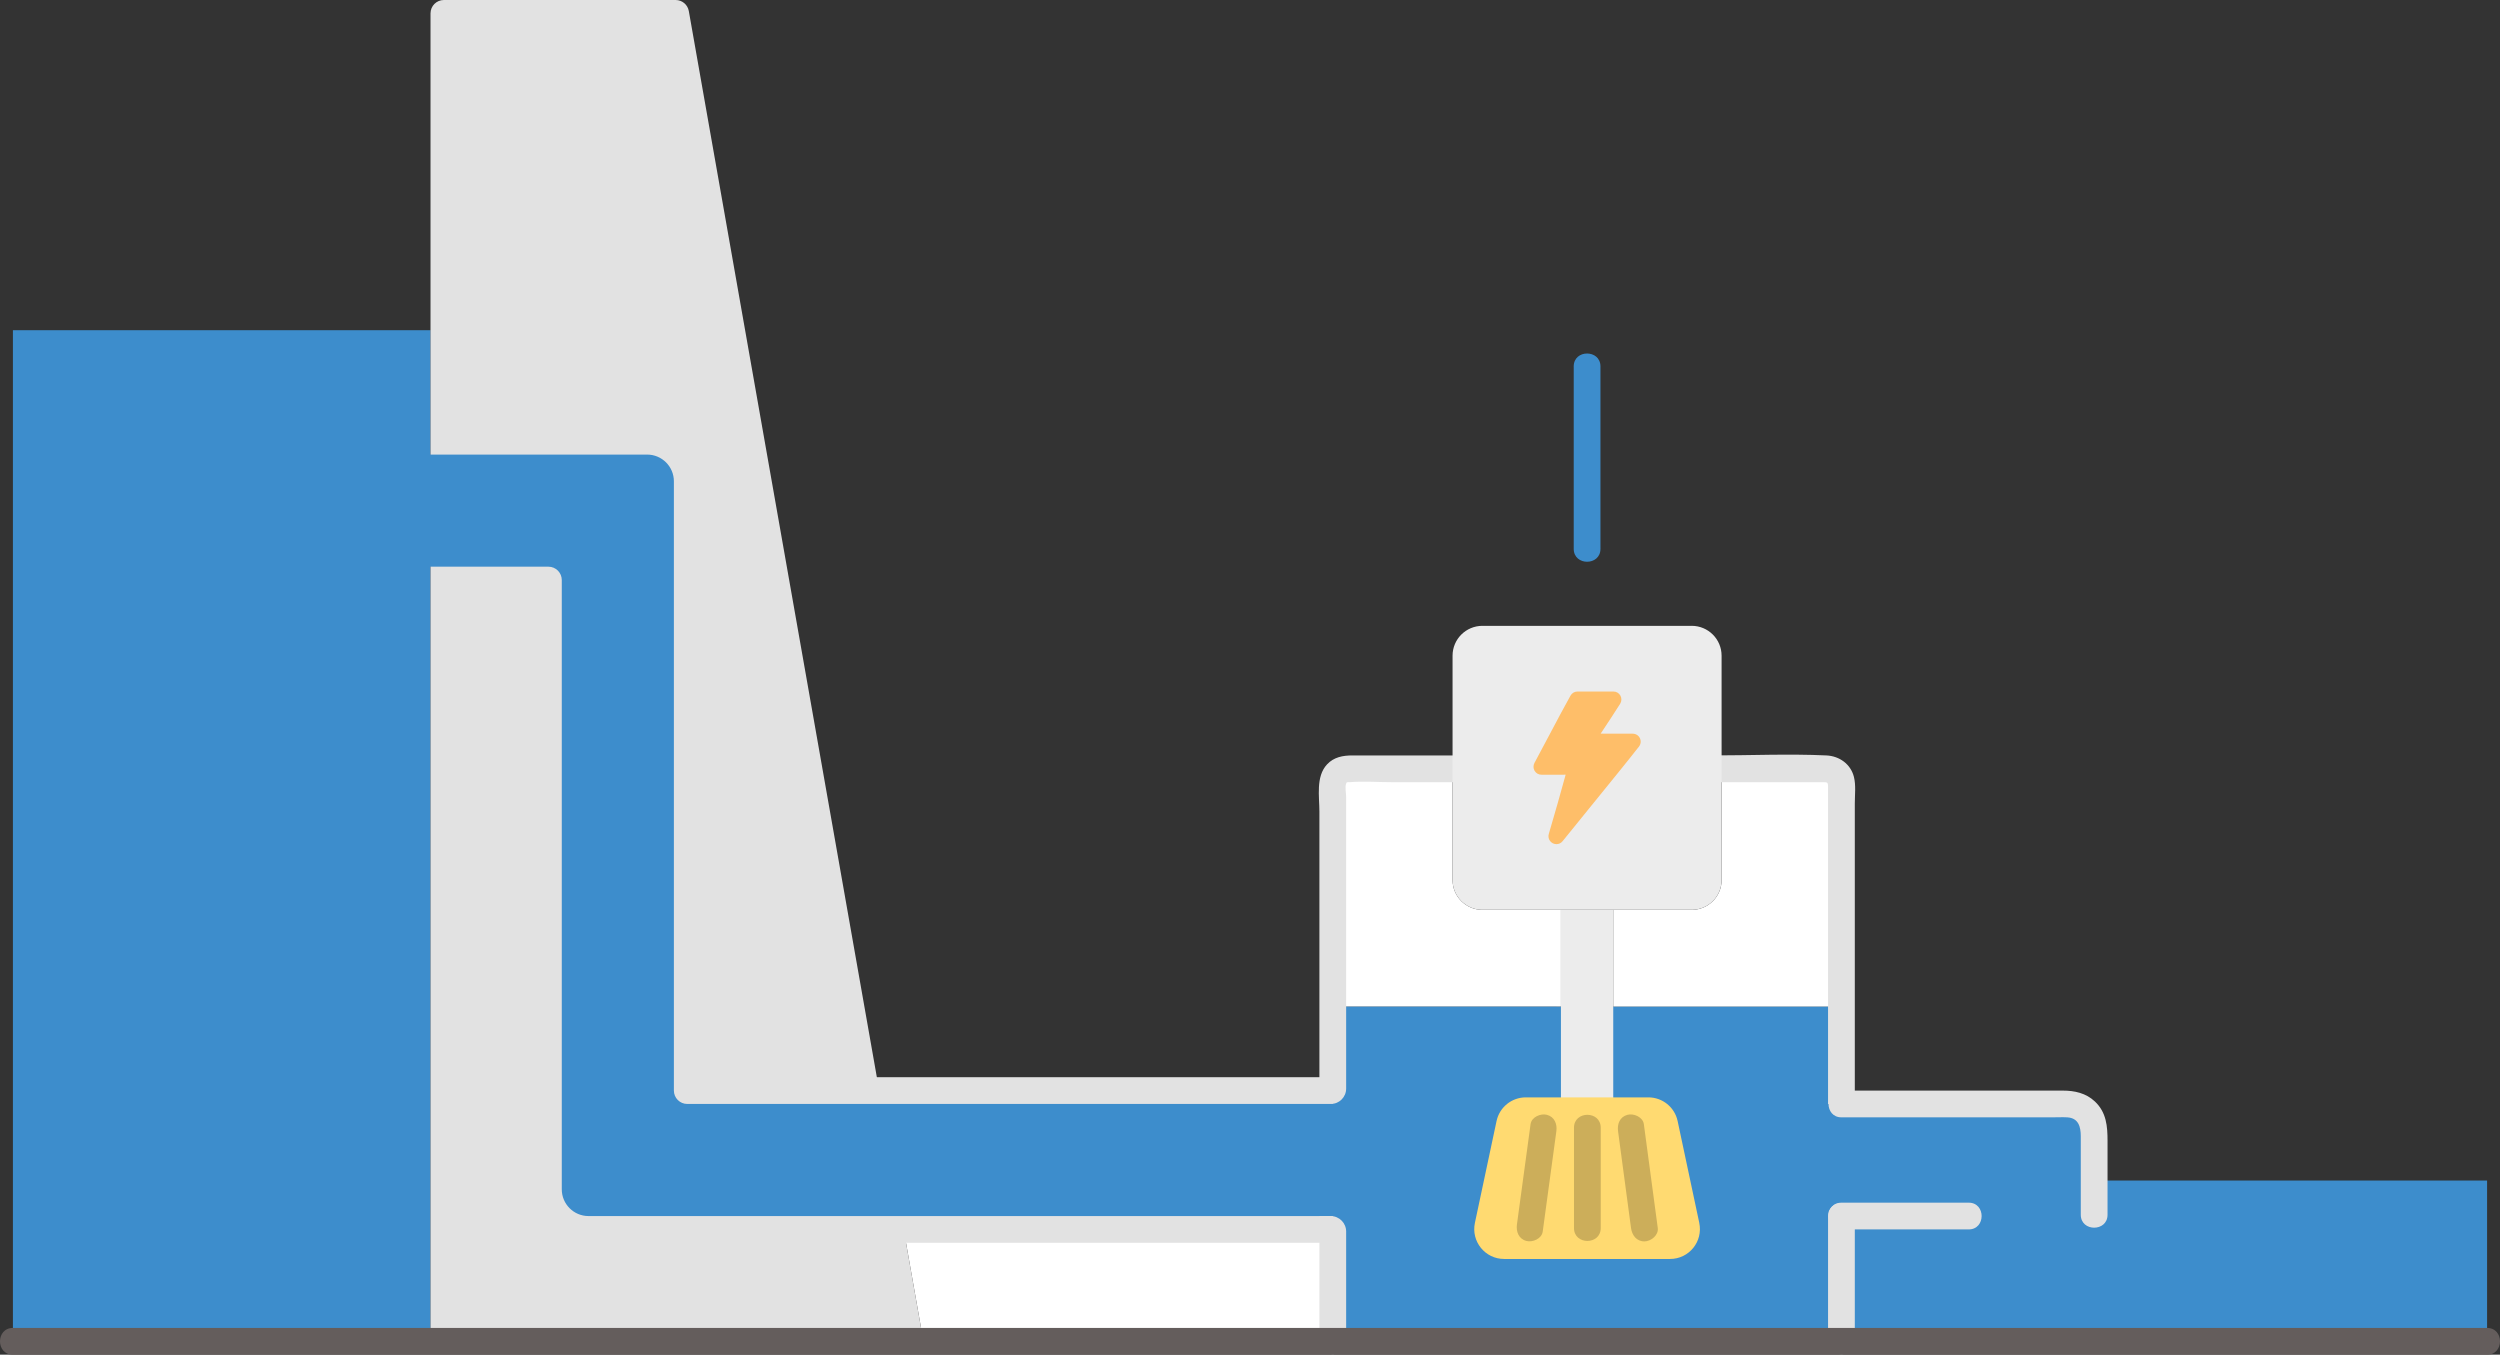 <?xml version="1.0" encoding="UTF-8"?><svg id="b" xmlns="http://www.w3.org/2000/svg" width="373.864" height="202.588" viewBox="0 0 373.864 202.588"><rect x="0" y="0" width="373.864" height="202.588" fill="#333333" stroke="none"/><defs><style>.d{fill:#3d8dcc;}.e{fill:#fff;}.f{fill:#e2e2e2;}.g{fill:none;}.h{fill:#ccae5a;}.i{fill:#ffda71;}.j{fill:#ececec;}.k{fill:#645d5c;}.l{fill:#febe69;}</style></defs><g id="c"><path class="e" d="M241.252,150.544v-14.48h11.74c2.47,0,4.47-2,4.47-4.47v-16.62h15.68c1.24,0,2.24.99,2.24,2.23v33.35c-11.38,0-22.75-.01-34.13,0v-.01Z"/><path class="e" d="M199.312,127.726v-10.532c0-1.24,1.01-2.22,2.23-2.22h15.68v16.62c0,2.47,2,4.47,4.47,4.47h11.74c0,3.194,0,9.718,0,14.48h-34.12v-22.818Z"/><path class="e" d="M199.312,181.854v18.73h-61.22c-1.1-6.23-2.21-12.49-3.31-18.73h64.53Z"/><rect class="f" x="101.265" y="161.092" width="113.222" height="24.765" rx="4" ry="4"/><path class="d" d="M275.378,154.882v-4.333c-25.356-.003-50.711-.003-76.067-.003v50.041c20.831,0,76.067,0,76.067,0v-45.706Z"/><path class="f" d="M277.378,164.211v-44.044c0-1.282.184-2.726-.131-3.981-.483-1.927-2.179-3.123-4.112-3.214-5.659-.265-11.393,0-17.056,0h-53.835c-1.407,0-2.777.245-3.797,1.346-1.696,1.83-1.136,4.802-1.136,7.083v43.695h1.7c1.27,0,2.3-1.03,2.3-2.3v-43.611c0-.511-.202-1.535,0-1.988.11-.247-.031-.129.179-.213.101-.041.242-.002.346-.011,2.069-.17,4.224,0,6.298,0h64.282c1.049,0,.961-.057.961,1.228v46.892c0,2.574,4,2.578,4,0v-.882Z"/><path class="d" d="M1.932,200.589c21.343,0,42.092,0,62.449,0-.002-75.607-.002-151.214-.002-151.214-26.266,0-36.181,0-62.448,0v151.214Z"/><path class="d" d="M275.378,176.544c0,8.532,0,24.044,0,24.044,31.271,0,63.221,0,96.554,0v-24.044h-96.554Z"/><path class="f" d="M111.745,51.172c-2.912-16.506-5.824-33.012-8.736-49.519-.169-.956-.999-1.653-1.97-1.653h-34.657c-1.105,0-2,.895-2,2v198.588c25.019,0,49.476,0,73.714,0-1.28-7.239-2.559-14.492-3.839-21.731l-2.951-16.765c-6.516-36.972-13.038-73.945-19.561-110.921Z"/><path class="d" d="M309.173,165.096h-44.722v16.765s22.973,0,29.963,0c1.105,0,1.994.895,1.994,2v3.092h16.765v-17.856c0-2.209-1.791-4-4-4Z"/><path class="f" d="M315.173,181.664v-11.049c0-2.179-.164-4.253-1.874-5.876-1.347-1.279-3.054-1.645-4.837-1.645h-33.081c-2.574,0-2.578,4,0,4h31.537c.737,0,1.488-.042,2.224,0,1.702.096,2.03,1.434,2.03,2.841v11.729c0,2.574,4,2.578,4,0h0Z"/><path class="f" d="M294.412,179.854h-19.03c-2.574,0-2.578,4,0,4h19.03c2.574,0,2.578-4,0-4h0Z"/><path class="d" d="M87.279,67.98h-25.898v16.765h20.631c1.105,0,2,.895,2,2v91.112c0,2.209,1.791,4,4,4h122.476v-16.765h-107.711c-1.105,0-2-.895-2-2v-91.112c0-2.209-1.791-4-4-4h-9.498Z"/><path class="f" d="M277.378,200.588v-18.734c0-2.574-4-2.578-4,0v18.734c0,2.574,4,2.578,4,0h0Z"/><path class="j" d="M233.431,136.062c0,4.71,0,29.186,0,30.385h7.823c0-1.198,0-25.675,0-30.385"/><path class="d" d="M239.342,82.077v-27.279c0-2.574-4-2.578-4,0v.828c0,2.574,4,2.578,4,0v-.828c0-2.574-4-2.578-4,0v27.279c0,2.574,4,2.578,4,0h0Z"/><path class="j" d="M252.986,93.591h-31.291c-2.469,0-4.471,1.996-4.471,4.465,0,6.979,0,26.561,0,33.54,0,2.469,1.996,4.465,4.465,4.465,7.998,0,23.306,0,31.305,0,2.469,0,4.465-1.995,4.465-4.464,0-6.849-.001-26.696-.003-33.544,0-2.469-2.002-4.463-4.471-4.463Z"/><path class="g" d="M252.986,93.591h-31.291c-2.469,0-4.471,1.996-4.471,4.465,0,6.979,0,26.561,0,33.54,0,2.469,1.996,4.465,4.465,4.465,7.998,0,23.306,0,31.305,0,2.469,0,4.465-1.995,4.465-4.464,0-6.849-.001-26.696-.003-33.544,0-2.469-2.002-4.463-4.471-4.463Z"/><path class="l" d="M232.759,126.24c-.377,0-.737-.181-.962-.483-.224-.302-.291-.685-.181-1.05.817-2.739,1.909-6.602,2.519-8.854l-3.625.002c-.421,0-.801-.216-1.016-.579-.214-.361-.224-.815-.023-1.184.842-1.561,1.615-3.02,2.348-4.408,1.05-1.987,2.043-3.863,3.044-5.659.21-.377.609-.612,1.042-.612h5.38c.433,0,.831.236,1.04.617.21.383.196.849-.039,1.217-.967,1.522-1.777,2.763-2.913,4.465,1.325.004,3.232.008,4.794.01.46,0,.871.256,1.072.67.2.411.149.889-.133,1.25-1.603,2.056-4.666,5.823-7.368,9.146-1.577,1.939-3.044,3.744-4.056,5.006-.228.284-.564.447-.923.447Z"/><path class="i" d="M254.118,182.872l-3.236-15.224c-.439-2.065-2.262-3.541-4.373-3.541h-18.334c-2.111,0-3.934,1.476-4.373,3.541l-3.236,15.225c-.591,2.781,1.526,5.4,4.369,5.4,7.879,0,18.44,0,24.817,0,2.843,0,4.956-2.619,4.365-5.4Z"/><path class="h" d="M239.382,183.646v-15c0-2.574-4-2.578-4,0v15c0,2.574,4,2.578,4,0h0Z"/><path class="h" d="M230.707,184.178c.679-5,1.356-10,2.039-15,.146-1.069-.258-2.147-1.397-2.46-.933-.256-2.313.32-2.46,1.397-.683,5-1.361,10-2.039,15-.145,1.069.257,2.147,1.397,2.46.932.256,2.314-.32,2.46-1.397h0Z"/><path class="h" d="M247.913,183.646c-.693-5.177-1.385-10.355-2.082-15.532-.144-1.072-1.519-1.655-2.46-1.397-1.157.318-1.542,1.385-1.397,2.46.65,4.822,1.294,9.645,1.939,14.468.143,1.07.817,2,2,2,.969,0,2.144-.922,2-2h0Z"/><path class="f" d="M197.312,181.854h0v18.73c0,2.574,4,2.578,4,0v-16.409h0c0-1.282-1.039-2.321-2.321-2.321h-1.679Z"/><path class="k" d="M1.932,202.588c24.776,0,49.551,0,74.327,0,23.791,0,47.581,0,71.372,0,23.361,0,46.721,0,70.082,0,23.714,0,47.429,0,71.143,0,24.54,0,49.081,0,73.621,0,3.152,0,6.304,0,9.455,0,2.574,0,2.578-4,0-4-24.776,0-49.551,0-74.327,0-23.791,0-47.581,0-71.372,0-23.361,0-46.721,0-70.082,0-23.714,0-47.429,0-71.143,0-24.54,0-49.081,0-73.621,0-3.152,0-6.304,0-9.455,0-2.574,0-2.578,4,0,4h0Z"/></g></svg>